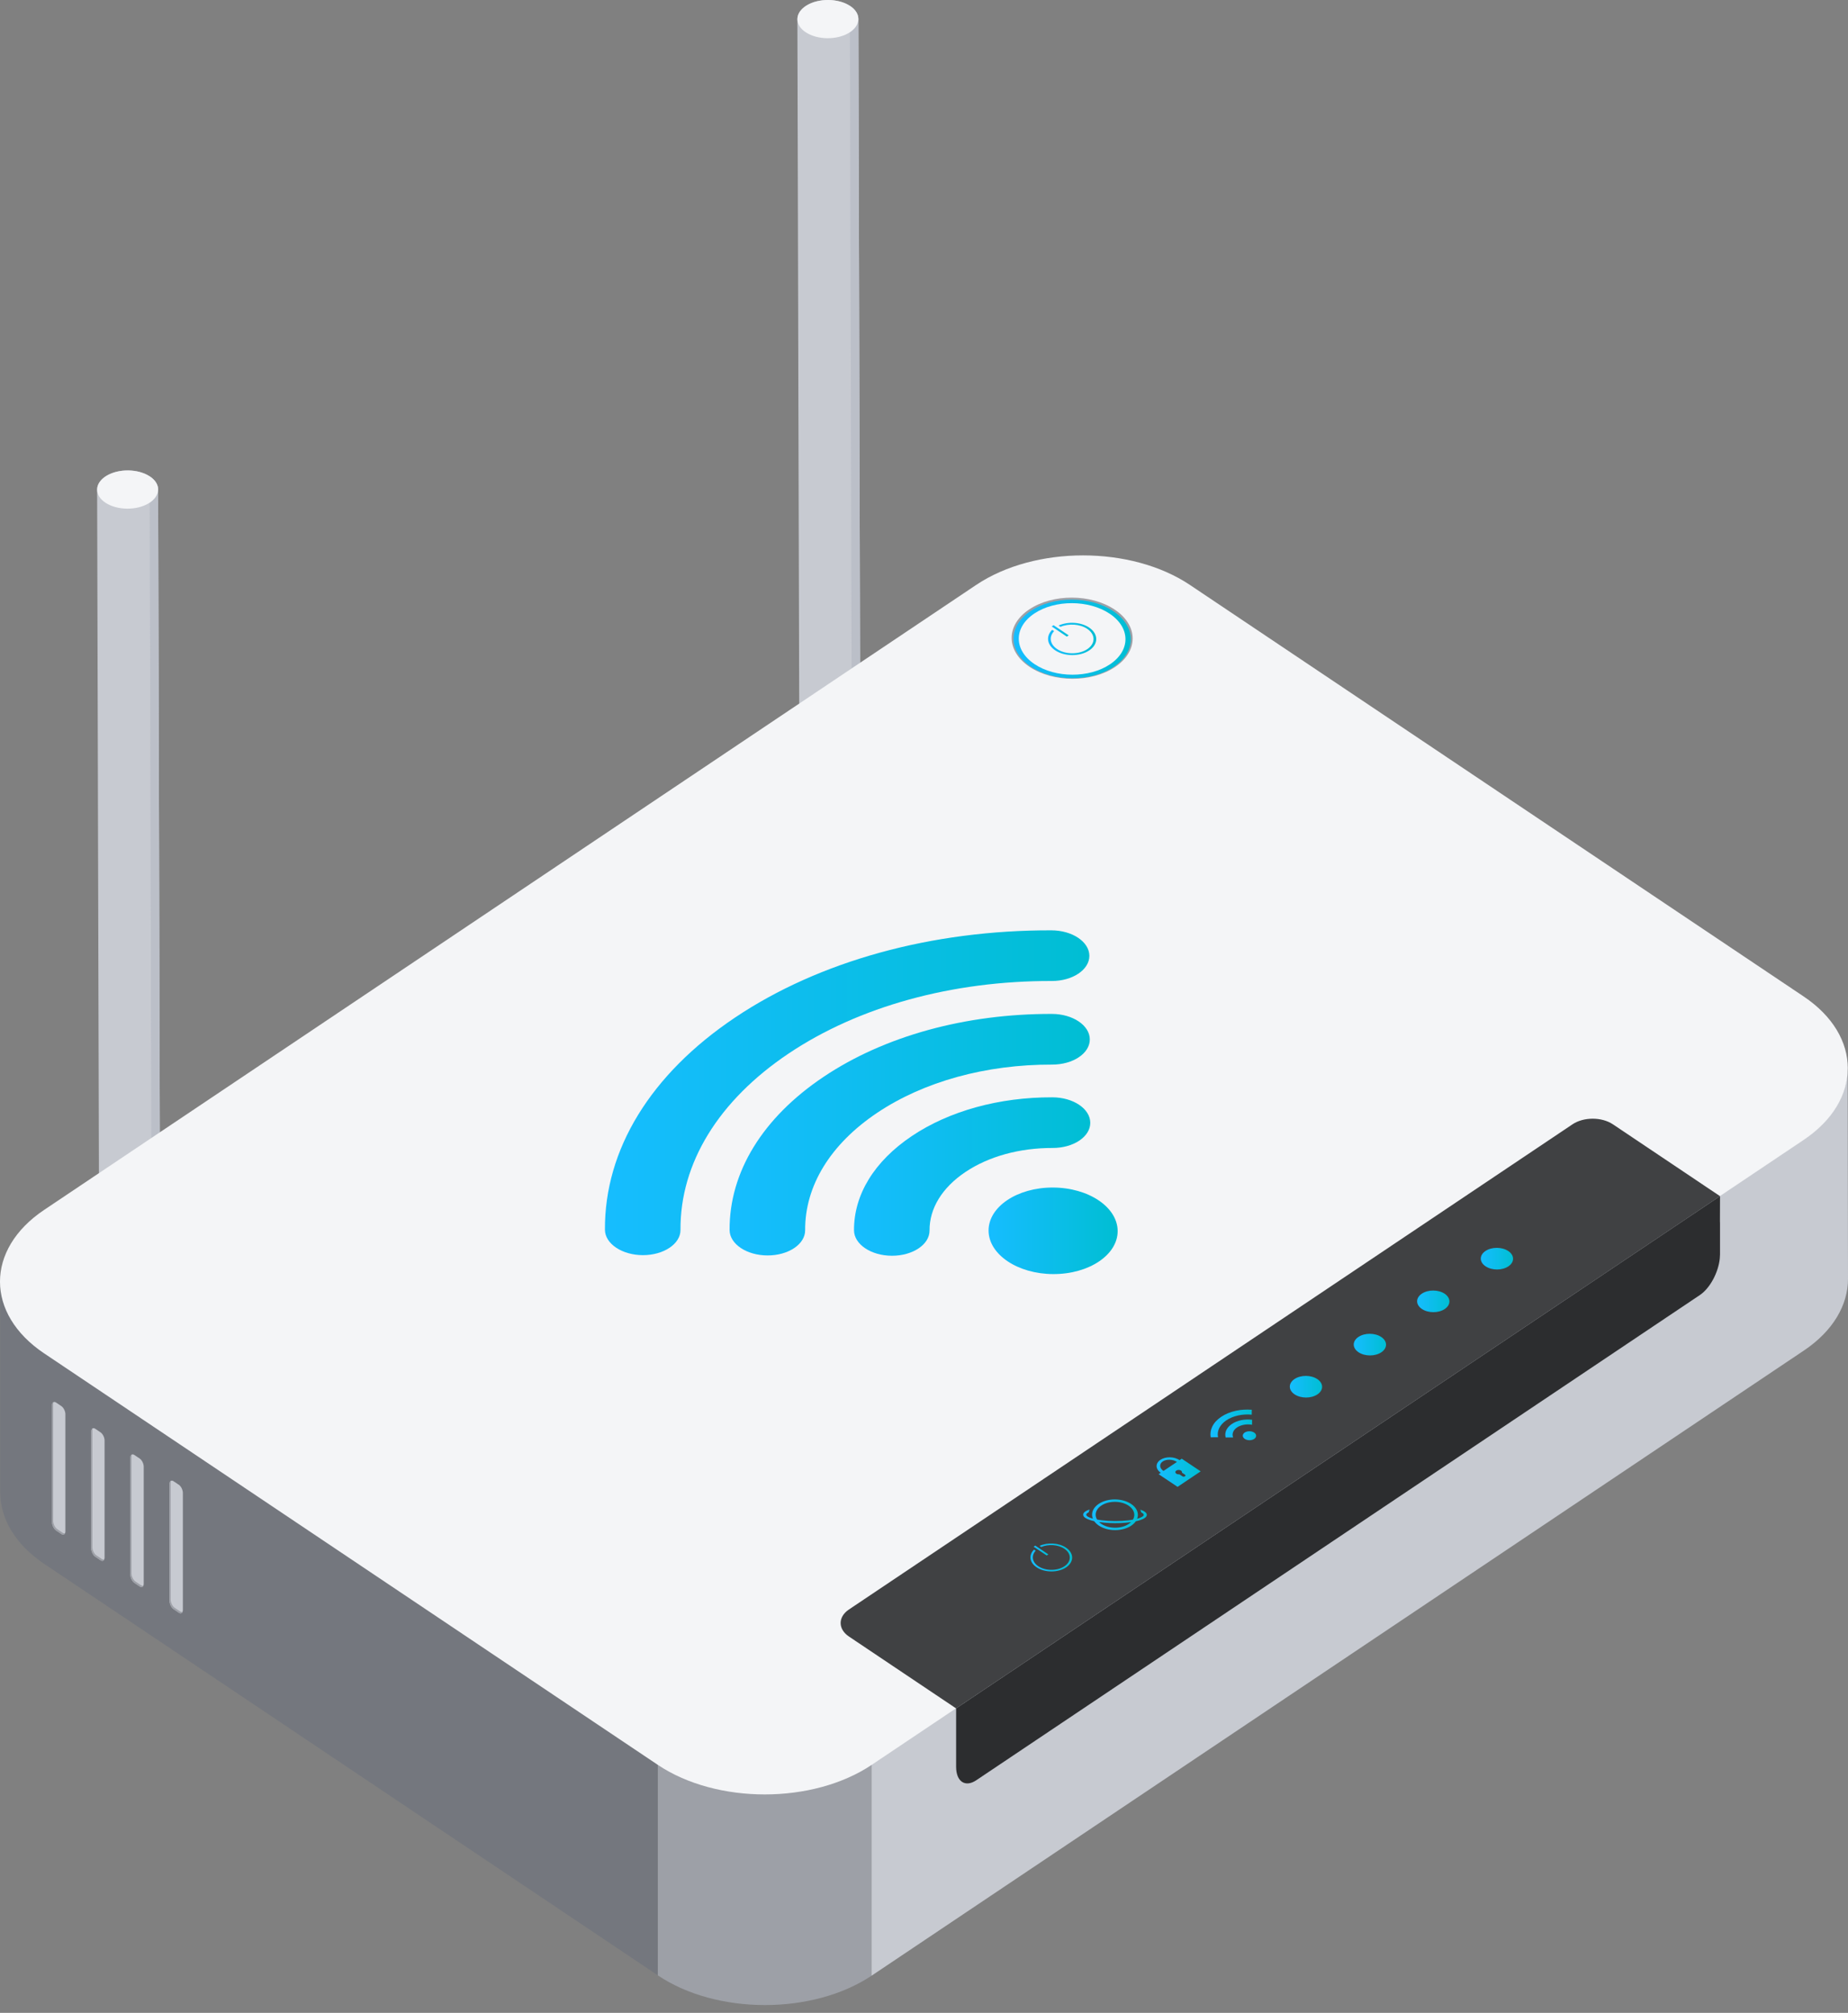 <svg width="101" height="110" viewBox="0 0 101 110" fill="none" xmlns="http://www.w3.org/2000/svg">
<rect x="0" y="0" width="101" height="110" fill="#808080" stroke="none"/>
<g clip-path="url(#clip0_15_1307)">
<path d="M35.947 96.412V107.948L35.963 107.959C39.173 110.111 44.421 110.114 47.637 107.969V96.412C44.422 98.568 39.162 98.568 35.947 96.412Z" fill="#9DA0A7"/>
<path d="M2.406 73.924C0.925 72.931 0.128 71.646 0.012 70.338V81.551C0.012 82.972 0.815 84.393 2.423 85.47L35.946 107.947V96.412L2.406 73.924Z" fill="#74777E"/>
<path d="M100.96 58.735C100.825 60.022 100.031 61.282 98.572 62.26L47.637 96.412V107.969C47.642 107.966 47.648 107.962 47.653 107.959L98.588 73.807C100.196 72.729 101 71.308 101 69.888L100.98 58.194C100.98 58.375 100.986 58.556 100.96 58.736L100.96 58.735Z" fill="#C7CAD1"/>
<path d="M8.74 64.43C8.74 64.426 8.74 64.422 8.74 64.418L8.731 61.006C8.727 59.415 8.722 57.77 8.718 56.09L8.711 53.544C8.708 52.31 8.705 51.062 8.702 49.807L8.7 48.966C8.697 47.844 8.694 46.716 8.691 45.588L8.682 42.188C8.681 41.916 8.68 41.645 8.68 41.373L8.67 37.623C8.668 36.774 8.665 35.932 8.663 35.098L8.65 30.151C8.647 28.987 8.644 27.849 8.641 26.749C8.641 26.489 8.487 26.23 8.177 26.029C8.136 26.002 8.094 25.977 8.049 25.954C8.034 25.946 8.019 25.939 8.004 25.932C7.973 25.917 7.944 25.902 7.912 25.889C7.91 25.888 7.907 25.886 7.905 25.885C7.898 25.882 7.89 25.88 7.883 25.877C7.833 25.857 7.782 25.839 7.73 25.822C7.721 25.82 7.713 25.816 7.704 25.813C7.694 25.81 7.684 25.808 7.674 25.805C7.639 25.795 7.605 25.787 7.57 25.778C7.556 25.775 7.543 25.771 7.53 25.768C7.522 25.766 7.514 25.765 7.507 25.764C7.477 25.757 7.447 25.752 7.417 25.747C7.4 25.744 7.383 25.74 7.365 25.738C7.359 25.737 7.353 25.737 7.347 25.735C7.319 25.731 7.29 25.729 7.263 25.726C7.243 25.723 7.224 25.72 7.205 25.719C7.199 25.719 7.193 25.719 7.187 25.718C7.159 25.715 7.131 25.714 7.102 25.713C7.082 25.712 7.062 25.71 7.041 25.709C7.036 25.709 7.031 25.709 7.026 25.709C6.994 25.709 6.962 25.709 6.93 25.71C6.911 25.71 6.891 25.71 6.873 25.71C6.869 25.71 6.866 25.711 6.862 25.711C6.805 25.713 6.747 25.718 6.69 25.723C6.69 25.723 6.69 25.723 6.689 25.723C6.687 25.723 6.686 25.724 6.684 25.724C6.623 25.731 6.562 25.741 6.503 25.752C6.495 25.753 6.488 25.753 6.481 25.755C6.464 25.759 6.447 25.763 6.43 25.767C6.406 25.772 6.381 25.777 6.356 25.783C6.331 25.79 6.306 25.797 6.28 25.804C6.256 25.811 6.232 25.818 6.208 25.826C6.201 25.829 6.192 25.831 6.184 25.833C6.174 25.837 6.164 25.842 6.153 25.846C6.111 25.861 6.069 25.878 6.027 25.896C6.011 25.902 5.995 25.91 5.979 25.917C5.925 25.942 5.871 25.969 5.821 26C5.794 26.017 5.767 26.033 5.742 26.051C5.735 26.056 5.728 26.062 5.721 26.067C5.705 26.079 5.689 26.092 5.673 26.104C5.654 26.119 5.635 26.134 5.617 26.15C5.603 26.163 5.589 26.175 5.576 26.188C5.567 26.197 5.558 26.205 5.55 26.213C5.544 26.218 5.54 26.225 5.534 26.231C5.511 26.257 5.489 26.283 5.469 26.31C5.464 26.317 5.456 26.324 5.451 26.332C5.448 26.336 5.447 26.339 5.445 26.342C5.43 26.364 5.417 26.386 5.405 26.407C5.399 26.418 5.392 26.428 5.387 26.439C5.386 26.441 5.385 26.443 5.384 26.445C5.375 26.463 5.369 26.481 5.361 26.499C5.356 26.513 5.348 26.527 5.344 26.541C5.343 26.542 5.343 26.544 5.342 26.546C5.337 26.562 5.334 26.579 5.33 26.595C5.326 26.611 5.321 26.626 5.318 26.642C5.318 26.644 5.318 26.646 5.318 26.648C5.315 26.665 5.314 26.682 5.313 26.7C5.311 26.715 5.309 26.73 5.308 26.745C5.308 26.749 5.308 26.753 5.308 26.757L5.317 29.896C5.322 31.992 5.328 34.184 5.334 36.431L5.34 38.687C5.343 39.937 5.346 41.199 5.35 42.467L5.36 46.512C5.362 47.246 5.364 47.98 5.366 48.713L5.376 52.496C5.378 53.253 5.38 54.005 5.382 54.752L5.399 61.295C5.402 62.365 5.405 63.411 5.408 64.426C5.408 64.685 5.563 64.944 5.872 65.146C5.913 65.172 5.956 65.197 6 65.221C6.014 65.228 6.03 65.235 6.045 65.242C6.075 65.257 6.106 65.272 6.137 65.286C6.14 65.287 6.141 65.288 6.144 65.289C6.151 65.292 6.159 65.294 6.166 65.297C6.216 65.317 6.267 65.336 6.319 65.352C6.328 65.355 6.336 65.358 6.345 65.361C6.355 65.364 6.366 65.366 6.376 65.369C6.41 65.379 6.445 65.388 6.479 65.396C6.493 65.4 6.506 65.404 6.52 65.407C6.527 65.408 6.535 65.409 6.543 65.411C6.572 65.417 6.603 65.422 6.632 65.427C6.65 65.43 6.667 65.434 6.684 65.437C6.69 65.438 6.696 65.438 6.703 65.439C6.731 65.443 6.759 65.446 6.787 65.449C6.807 65.451 6.825 65.454 6.845 65.456C6.851 65.456 6.857 65.456 6.862 65.457C6.89 65.459 6.919 65.46 6.948 65.461C6.968 65.463 6.988 65.464 7.008 65.465C7.013 65.465 7.018 65.465 7.023 65.465C7.056 65.465 7.088 65.465 7.12 65.464C7.139 65.464 7.158 65.464 7.177 65.464C7.181 65.464 7.184 65.463 7.187 65.463C7.245 65.461 7.302 65.456 7.359 65.45C7.359 65.45 7.36 65.45 7.36 65.45C7.362 65.45 7.363 65.45 7.365 65.449C7.427 65.442 7.488 65.433 7.548 65.422C7.555 65.421 7.562 65.42 7.569 65.418C7.586 65.415 7.603 65.41 7.62 65.407C7.645 65.401 7.67 65.396 7.694 65.389C7.719 65.383 7.745 65.376 7.769 65.369C7.794 65.362 7.818 65.355 7.841 65.347C7.849 65.344 7.858 65.342 7.866 65.339C7.876 65.336 7.886 65.331 7.896 65.327C7.939 65.312 7.981 65.295 8.023 65.277C8.039 65.27 8.055 65.263 8.071 65.256C8.125 65.23 8.178 65.203 8.229 65.173C8.256 65.156 8.283 65.139 8.308 65.121C8.315 65.116 8.322 65.11 8.329 65.105C8.345 65.093 8.361 65.081 8.376 65.069C8.396 65.054 8.415 65.038 8.433 65.023C8.447 65.01 8.461 64.998 8.474 64.984C8.483 64.976 8.492 64.968 8.5 64.96C8.506 64.954 8.51 64.948 8.515 64.942C8.539 64.916 8.561 64.89 8.581 64.863C8.586 64.855 8.594 64.848 8.599 64.84C8.602 64.837 8.603 64.833 8.605 64.83C8.62 64.809 8.633 64.787 8.645 64.765C8.651 64.754 8.658 64.744 8.664 64.734C8.665 64.731 8.665 64.73 8.666 64.727C8.675 64.709 8.682 64.691 8.689 64.673C8.695 64.659 8.702 64.645 8.706 64.632C8.707 64.63 8.707 64.628 8.708 64.626C8.713 64.61 8.716 64.593 8.72 64.577C8.724 64.562 8.729 64.546 8.732 64.53C8.732 64.528 8.732 64.526 8.733 64.524C8.736 64.507 8.736 64.49 8.738 64.473C8.739 64.458 8.742 64.442 8.742 64.427L8.74 64.43Z" fill="#C7CAD1"/>
<path d="M8.74 64.418C8.739 64.159 8.585 63.899 8.276 63.698L8.177 26.03C8.486 26.231 8.64 26.49 8.641 26.75C8.671 38.05 8.71 53.117 8.74 64.418Z" fill="#BBBFC8"/>
<mask id="mask0_15_1307" style="mask-type:luminance" maskUnits="userSpaceOnUse" x="8" y="26" width="1" height="39">
<path d="M8.742 64.417C8.741 64.158 8.587 63.899 8.278 63.697L8.179 26.029C8.488 26.23 8.642 26.49 8.643 26.749C8.673 38.049 8.712 53.117 8.742 64.417Z" fill="white"/>
</mask>
<g mask="url(#mask0_15_1307)">
<path d="M8.742 64.417L8.643 26.749C8.643 26.49 8.488 26.23 8.179 26.029L8.278 63.697C8.587 63.899 8.741 64.158 8.742 64.417Z" fill="#BBBFC8"/>
</g>
<path d="M8.177 26.029C8.814 26.444 8.792 27.105 8.128 27.505C7.464 27.906 6.409 27.894 5.772 27.479C5.135 27.064 5.157 26.404 5.821 26.003C6.485 25.603 7.54 25.614 8.177 26.029Z" fill="#F4F5F7"/>
<path d="M47.012 38.719C47.012 38.715 47.012 38.711 47.012 38.707L47.003 35.295C46.999 33.705 46.995 32.06 46.99 30.38L46.983 27.833C46.98 26.599 46.977 25.352 46.974 24.097L46.972 23.256C46.969 22.133 46.966 21.006 46.963 19.878L46.954 16.478C46.953 16.206 46.952 15.935 46.952 15.663L46.942 11.912C46.94 11.063 46.937 10.221 46.935 9.388L46.922 4.441C46.919 3.276 46.916 2.139 46.914 1.038C46.913 0.779 46.759 0.52 46.45 0.318C46.408 0.292 46.366 0.267 46.321 0.244C46.307 0.235 46.291 0.229 46.276 0.222C46.245 0.207 46.216 0.192 46.184 0.178C46.182 0.177 46.179 0.176 46.178 0.175C46.17 0.172 46.162 0.17 46.155 0.167C46.105 0.147 46.054 0.129 46.002 0.112C45.993 0.109 45.985 0.106 45.977 0.103C45.967 0.1 45.956 0.098 45.946 0.095C45.911 0.085 45.877 0.076 45.842 0.068C45.829 0.064 45.815 0.06 45.802 0.057C45.794 0.056 45.786 0.055 45.779 0.053C45.749 0.047 45.719 0.042 45.689 0.037C45.672 0.034 45.655 0.03 45.638 0.028C45.631 0.027 45.625 0.027 45.619 0.026C45.591 0.022 45.563 0.019 45.535 0.016C45.515 0.014 45.496 0.011 45.477 0.009C45.471 0.009 45.465 0.009 45.459 0.008C45.431 0.006 45.403 0.004 45.374 0.003C45.354 0.002 45.334 0 45.313 -0C45.309 -0 45.303 -0 45.298 -0C45.266 -0 45.234 -0 45.202 0C45.183 0 45.163 0 45.145 0C45.141 0 45.138 0.001 45.134 0.001C45.077 0.003 45.02 0.008 44.962 0.014C44.962 0.014 44.962 0.014 44.962 0.014C44.959 0.014 44.958 0.014 44.956 0.014C44.895 0.021 44.834 0.031 44.775 0.042C44.767 0.043 44.76 0.044 44.753 0.045C44.736 0.049 44.719 0.053 44.702 0.057C44.678 0.062 44.653 0.068 44.629 0.074C44.603 0.08 44.578 0.087 44.553 0.094C44.528 0.101 44.504 0.108 44.481 0.116C44.473 0.119 44.464 0.121 44.456 0.124C44.446 0.127 44.436 0.132 44.425 0.136C44.383 0.151 44.341 0.168 44.299 0.186C44.283 0.193 44.267 0.2 44.251 0.207C44.197 0.233 44.144 0.26 44.093 0.29C44.066 0.307 44.039 0.324 44.014 0.342C44.007 0.347 44 0.352 43.993 0.358C43.977 0.37 43.961 0.382 43.946 0.394C43.926 0.409 43.907 0.425 43.889 0.44C43.875 0.453 43.861 0.465 43.848 0.479C43.839 0.487 43.83 0.495 43.822 0.503C43.816 0.509 43.812 0.515 43.807 0.521C43.783 0.547 43.761 0.573 43.741 0.6C43.736 0.608 43.728 0.615 43.723 0.623C43.72 0.626 43.719 0.63 43.717 0.633C43.702 0.654 43.69 0.676 43.678 0.698C43.672 0.708 43.664 0.718 43.659 0.729C43.658 0.731 43.657 0.733 43.656 0.735C43.647 0.753 43.641 0.771 43.633 0.789C43.628 0.803 43.62 0.817 43.616 0.831C43.615 0.833 43.615 0.834 43.614 0.837C43.609 0.853 43.606 0.869 43.602 0.886C43.598 0.901 43.593 0.917 43.59 0.932C43.59 0.934 43.59 0.936 43.59 0.938C43.587 0.955 43.586 0.973 43.585 0.99C43.583 1.005 43.581 1.02 43.58 1.035C43.58 1.039 43.58 1.044 43.58 1.048L43.589 4.186C43.594 6.283 43.6 8.474 43.606 10.721L43.612 12.977C43.615 14.227 43.618 15.489 43.622 16.757L43.632 20.802C43.634 21.537 43.636 22.27 43.638 23.003L43.648 26.786C43.65 27.544 43.652 28.296 43.654 29.042L43.672 35.585C43.675 36.655 43.677 37.701 43.68 38.716C43.681 38.975 43.835 39.235 44.144 39.436C44.185 39.462 44.228 39.487 44.272 39.511C44.286 39.518 44.302 39.525 44.317 39.533C44.348 39.548 44.378 39.563 44.409 39.576C44.412 39.577 44.414 39.578 44.416 39.579C44.423 39.582 44.431 39.585 44.438 39.587C44.488 39.608 44.539 39.626 44.591 39.642C44.6 39.645 44.608 39.648 44.617 39.651C44.627 39.654 44.638 39.657 44.648 39.66C44.682 39.669 44.717 39.678 44.752 39.687C44.765 39.69 44.778 39.694 44.792 39.697C44.799 39.699 44.807 39.699 44.815 39.701C44.844 39.707 44.875 39.712 44.904 39.718C44.922 39.721 44.939 39.725 44.956 39.727C44.962 39.728 44.968 39.728 44.975 39.729C45.003 39.733 45.031 39.736 45.059 39.739C45.079 39.741 45.097 39.744 45.117 39.746C45.123 39.746 45.129 39.746 45.134 39.747C45.163 39.749 45.191 39.751 45.22 39.752C45.24 39.753 45.26 39.755 45.28 39.755C45.285 39.755 45.29 39.755 45.295 39.755C45.328 39.755 45.36 39.755 45.392 39.754C45.411 39.754 45.431 39.754 45.449 39.754C45.453 39.754 45.456 39.753 45.459 39.753C45.517 39.751 45.575 39.746 45.632 39.74C45.632 39.74 45.632 39.74 45.633 39.74C45.634 39.74 45.636 39.74 45.638 39.74C45.699 39.733 45.76 39.723 45.82 39.712C45.827 39.711 45.835 39.71 45.842 39.709C45.858 39.705 45.875 39.7 45.892 39.697C45.917 39.692 45.942 39.686 45.966 39.68C45.991 39.673 46.017 39.666 46.042 39.659C46.066 39.652 46.09 39.645 46.114 39.637C46.122 39.634 46.13 39.632 46.138 39.63C46.149 39.626 46.159 39.621 46.169 39.617C46.212 39.602 46.254 39.585 46.295 39.567C46.312 39.56 46.328 39.553 46.344 39.546C46.398 39.521 46.451 39.493 46.501 39.463C46.529 39.446 46.555 39.429 46.581 39.412C46.588 39.407 46.594 39.401 46.601 39.395C46.618 39.383 46.634 39.371 46.649 39.359C46.668 39.344 46.687 39.329 46.705 39.313C46.719 39.3 46.733 39.288 46.747 39.275C46.755 39.266 46.765 39.258 46.773 39.25C46.779 39.245 46.782 39.238 46.788 39.232C46.812 39.206 46.833 39.18 46.853 39.153C46.859 39.145 46.866 39.139 46.872 39.13C46.874 39.127 46.876 39.123 46.878 39.121C46.893 39.099 46.905 39.077 46.917 39.055C46.923 39.044 46.931 39.034 46.936 39.024C46.937 39.022 46.938 39.02 46.939 39.017C46.948 39 46.954 38.981 46.962 38.963C46.967 38.949 46.975 38.936 46.979 38.922C46.98 38.92 46.98 38.918 46.981 38.916C46.986 38.9 46.989 38.884 46.993 38.868C46.997 38.852 47.002 38.837 47.005 38.82C47.005 38.819 47.005 38.816 47.005 38.815C47.008 38.797 47.009 38.781 47.01 38.763C47.012 38.748 47.014 38.733 47.015 38.718L47.012 38.719Z" fill="#C7CAD1"/>
<path d="M47.012 38.708C47.012 38.448 46.857 38.189 46.548 37.988L46.449 0.319C46.758 0.52 46.912 0.78 46.913 1.039C46.943 12.34 46.982 27.407 47.012 38.708Z" fill="#BBBFC8"/>
<mask id="mask1_15_1307" style="mask-type:luminance" maskUnits="userSpaceOnUse" x="46" y="0" width="2" height="39">
<path d="M47.013 38.708C47.013 38.448 46.858 38.189 46.549 37.988L46.451 0.319C46.76 0.52 46.914 0.78 46.915 1.039C46.944 12.34 46.984 27.407 47.013 38.708Z" fill="white"/>
</mask>
<g mask="url(#mask1_15_1307)">
<path d="M47.013 38.708L46.915 1.039C46.914 0.78 46.76 0.52 46.451 0.319L46.549 37.988C46.858 38.189 47.012 38.448 47.013 38.708Z" fill="#BBBFC8"/>
</g>
<path d="M2.411 73.96C-0.804 71.804 -0.804 68.277 2.411 66.121L53.347 31.969C56.562 29.813 61.822 29.813 65.038 31.969L98.577 54.457C101.792 56.612 101.792 60.14 98.577 62.296L47.642 96.448C44.426 98.603 39.166 98.603 35.951 96.448L2.411 73.96Z" fill="#F4F5F7"/>
<path d="M46.449 0.319C47.086 0.734 47.064 1.394 46.4 1.795C45.736 2.195 44.682 2.184 44.044 1.769C43.407 1.354 43.429 0.693 44.093 0.293C44.757 -0.108 45.812 -0.096 46.449 0.319Z" fill="#F4F5F7"/>
<path d="M92.902 64.629L88.149 61.442C87.543 61.035 86.55 61.035 85.944 61.442L46.399 87.957C45.792 88.364 45.792 89.029 46.399 89.436L48.775 91.03L52.254 93.363L53.357 92.623L92.902 66.109L94.005 65.369L92.902 64.63V64.629Z" fill="#404143"/>
<path d="M54.029 67.255C54.036 68.561 55.622 69.624 57.569 69.628C59.517 69.632 61.09 68.578 61.084 67.272C61.076 65.966 59.491 64.903 57.543 64.898C55.595 64.894 54.022 65.948 54.029 67.255H54.029Z" fill="url(#paint0_linear_15_1307)"/>
<path d="M49.833 62.086C47.786 63.459 46.663 65.288 46.675 67.237C46.679 68.001 47.606 68.623 48.746 68.626C49.887 68.628 50.807 68.011 50.803 67.246C50.795 66.038 51.492 64.902 52.763 64.05C54.034 63.197 55.728 62.731 57.53 62.736C58.101 62.737 58.617 62.583 58.988 62.334C59.361 62.083 59.59 61.739 59.587 61.357C59.584 60.592 58.656 59.97 57.516 59.968C54.609 59.959 51.88 60.712 49.833 62.085V62.086Z" fill="url(#paint1_linear_15_1307)"/>
<path d="M45.008 58.851C41.681 61.082 39.858 64.055 39.875 67.221C39.879 67.985 40.807 68.607 41.947 68.609C43.088 68.612 44.009 67.995 44.004 67.23C43.99 64.804 45.388 62.526 47.938 60.816C50.487 59.107 53.886 58.169 57.505 58.179C58.075 58.18 58.591 58.026 58.962 57.777C59.336 57.527 59.564 57.182 59.562 56.8C59.558 56.035 58.63 55.413 57.49 55.41C52.767 55.399 48.335 56.62 45.008 58.851Z" fill="url(#paint2_linear_15_1307)"/>
<path d="M57.466 50.842C50.924 50.825 44.782 52.518 40.172 55.609C35.562 58.7 33.037 62.817 33.062 67.204C33.067 67.969 33.994 68.59 35.134 68.593C35.705 68.594 36.22 68.44 36.592 68.19C36.964 67.941 37.195 67.595 37.191 67.213C37.17 63.566 39.271 60.143 43.103 57.573C46.935 55.004 52.041 53.597 57.481 53.611C58.621 53.613 59.541 52.996 59.538 52.232C59.533 51.468 58.605 50.846 57.466 50.842V50.842Z" fill="url(#paint3_linear_15_1307)"/>
<path d="M94.005 65.369L90.526 67.702L53.962 92.218L52.255 93.363V96.55C52.255 97.363 52.751 97.696 53.358 97.289L92.903 70.774C93.457 70.403 93.917 69.538 93.993 68.772H93.993V68.766C94.001 68.695 94.005 68.624 94.005 68.556V66.848C94.005 66.807 94.003 66.767 94.001 66.729L94.005 65.369L94.005 65.369Z" fill="#2C2D2F"/>
<path d="M3.574 83.684C3.574 83.847 3.475 83.913 3.353 83.832L3.067 83.64C2.946 83.558 2.846 83.358 2.846 83.196V76.798C2.846 76.635 2.946 76.569 3.067 76.65L3.353 76.842C3.475 76.924 3.574 77.124 3.574 77.286V83.684Z" fill="#C7CAD1"/>
<path d="M3.558 83.784C3.525 83.87 3.446 83.894 3.354 83.832L3.068 83.639C2.946 83.558 2.846 83.358 2.846 83.195V76.797C2.846 76.707 2.877 76.648 2.924 76.625C2.914 76.652 2.908 76.686 2.908 76.726V83.124C2.908 83.286 3.007 83.486 3.129 83.567L3.416 83.76C3.47 83.797 3.52 83.803 3.558 83.784V83.784Z" fill="#9DA0A7"/>
<path d="M5.715 85.118C5.715 85.28 5.616 85.347 5.494 85.266L5.208 85.073C5.087 84.992 4.987 84.792 4.987 84.629V78.231C4.987 78.069 5.087 78.002 5.208 78.083L5.494 78.276C5.616 78.357 5.715 78.557 5.715 78.719V85.118Z" fill="#C7CAD1"/>
<path d="M5.698 85.217C5.665 85.303 5.586 85.326 5.494 85.264L5.208 85.072C5.086 84.99 4.986 84.79 4.986 84.628V78.23C4.986 78.139 5.017 78.08 5.064 78.058C5.054 78.084 5.048 78.118 5.048 78.158V84.556C5.048 84.719 5.147 84.919 5.269 85L5.556 85.192C5.61 85.229 5.66 85.235 5.698 85.216V85.217Z" fill="#9DA0A7"/>
<path d="M7.855 86.55C7.855 86.713 7.756 86.78 7.635 86.698L7.348 86.506C7.227 86.425 7.127 86.225 7.127 86.062V79.664C7.127 79.502 7.227 79.435 7.348 79.516L7.635 79.709C7.756 79.79 7.855 79.99 7.855 80.152V86.55Z" fill="#C7CAD1"/>
<path d="M7.838 86.65C7.805 86.736 7.726 86.76 7.634 86.697L7.348 86.505C7.226 86.424 7.126 86.224 7.126 86.061V79.663C7.126 79.573 7.157 79.514 7.204 79.491C7.194 79.518 7.188 79.552 7.188 79.592V85.99C7.188 86.152 7.287 86.352 7.409 86.433L7.696 86.626C7.75 86.663 7.8 86.669 7.838 86.65V86.65Z" fill="#9DA0A7"/>
<path d="M9.994 87.984C9.994 88.146 9.895 88.213 9.774 88.132L9.487 87.939C9.366 87.858 9.266 87.658 9.266 87.496V81.098C9.266 80.935 9.366 80.868 9.487 80.95L9.774 81.142C9.895 81.223 9.994 81.423 9.994 81.586V87.984Z" fill="#C7CAD1"/>
<path d="M9.978 88.084C9.945 88.169 9.866 88.193 9.774 88.131L9.488 87.938C9.366 87.857 9.266 87.657 9.266 87.495V81.096C9.266 81.006 9.297 80.947 9.344 80.925C9.334 80.951 9.328 80.985 9.328 81.025V87.423C9.328 87.585 9.427 87.785 9.549 87.867L9.836 88.059C9.89 88.096 9.94 88.102 9.978 88.083V88.084Z" fill="#9DA0A7"/>
<path d="M72.002 76.203C71.658 76.433 71.1 76.432 70.754 76.2C70.408 75.969 70.406 75.594 70.749 75.364C71.093 75.134 71.651 75.135 71.997 75.367C72.343 75.599 72.345 75.973 72.002 76.203Z" fill="url(#paint4_linear_15_1307)"/>
<path d="M75.495 73.902C75.152 74.132 74.594 74.131 74.248 73.899C73.902 73.668 73.9 73.293 74.243 73.063C74.587 72.833 75.145 72.834 75.491 73.066C75.837 73.297 75.839 73.672 75.495 73.902Z" fill="url(#paint5_linear_15_1307)"/>
<path d="M78.96 71.538C78.617 71.768 78.058 71.766 77.712 71.535C77.366 71.303 77.364 70.928 77.708 70.698C78.051 70.469 78.609 70.47 78.956 70.701C79.301 70.933 79.303 71.308 78.96 71.538Z" fill="url(#paint6_linear_15_1307)"/>
<path d="M82.439 69.205C82.096 69.435 81.537 69.434 81.191 69.202C80.845 68.97 80.843 68.596 81.187 68.366C81.53 68.136 82.088 68.137 82.434 68.369C82.78 68.6 82.782 68.975 82.439 69.205Z" fill="url(#paint7_linear_15_1307)"/>
<path d="M57.296 84.946L57.206 85.006L56.491 84.527L56.581 84.467L57.296 84.946Z" fill="url(#paint8_linear_15_1307)"/>
<path d="M56.815 84.481L56.908 84.543C57.298 84.375 57.827 84.407 58.17 84.637C58.566 84.902 58.568 85.332 58.175 85.596C57.783 85.859 57.141 85.857 56.745 85.592C56.402 85.362 56.355 85.007 56.605 84.746L56.513 84.684C56.214 84.98 56.261 85.389 56.656 85.653C57.101 85.951 57.823 85.953 58.266 85.657C58.708 85.36 58.706 84.876 58.26 84.577C57.867 84.313 57.257 84.281 56.815 84.482V84.481Z" fill="url(#paint9_linear_15_1307)"/>
<path d="M60.056 83.373C59.566 83.045 59.563 82.512 60.05 82.186C60.536 81.86 61.33 81.862 61.82 82.19C62.31 82.518 62.313 83.052 61.826 83.377C61.34 83.703 60.546 83.701 60.056 83.373ZM61.682 82.283C61.269 82.006 60.599 82.004 60.189 82.28C59.778 82.555 59.781 83.004 60.194 83.281C60.608 83.558 61.278 83.56 61.688 83.284C62.098 83.009 62.095 82.56 61.682 82.283Z" fill="url(#paint10_linear_15_1307)"/>
<path d="M62.678 82.787C62.677 82.67 62.539 82.574 62.32 82.5C62.344 82.55 62.361 82.601 62.371 82.652C62.396 82.663 62.416 82.675 62.434 82.687C62.483 82.72 62.508 82.753 62.508 82.785C62.508 82.818 62.483 82.851 62.434 82.883C62.416 82.895 62.396 82.907 62.371 82.918C62.315 82.947 62.24 82.973 62.149 82.997C62.081 83.016 62.003 83.034 61.917 83.049C61.842 83.063 61.759 83.075 61.671 83.086C61.458 83.112 61.212 83.127 60.94 83.126C60.669 83.125 60.421 83.109 60.207 83.082C60.118 83.071 60.035 83.058 59.96 83.044C59.874 83.029 59.798 83.011 59.729 82.992C59.638 82.968 59.563 82.94 59.504 82.911C59.415 82.868 59.367 82.822 59.367 82.777C59.367 82.732 59.415 82.687 59.504 82.645C59.514 82.593 59.531 82.542 59.553 82.493C59.336 82.565 59.199 82.661 59.199 82.777C59.199 82.844 59.244 82.903 59.322 82.955C59.382 82.995 59.462 83.031 59.556 83.063H59.556C59.63 83.088 59.714 83.111 59.803 83.131C59.862 83.144 59.924 83.155 59.988 83.166C60.014 83.17 60.04 83.174 60.067 83.178C60.165 83.193 60.267 83.205 60.372 83.214C60.557 83.231 60.75 83.24 60.941 83.24C61.13 83.24 61.322 83.233 61.506 83.218C61.611 83.208 61.713 83.197 61.812 83.183C61.905 83.17 61.993 83.154 62.076 83.136C62.166 83.117 62.248 83.095 62.322 83.071C62.54 82.999 62.677 82.902 62.677 82.786L62.678 82.787Z" fill="url(#paint11_linear_15_1307)"/>
<path d="M64.587 79.717L64.47 79.795C64.174 79.597 63.703 79.59 63.419 79.78C63.136 79.971 63.145 80.286 63.441 80.485L63.324 80.563L64.358 81.256L65.621 80.409L64.587 79.716V79.717ZM63.549 79.867C63.752 79.731 64.1 79.743 64.324 79.893L63.588 80.387C63.364 80.236 63.346 80.003 63.55 79.867L63.549 79.867ZM64.762 80.68C64.724 80.706 64.662 80.706 64.624 80.68L64.459 80.57C64.401 80.578 64.338 80.568 64.293 80.537C64.222 80.49 64.222 80.413 64.291 80.366C64.362 80.319 64.476 80.319 64.547 80.366C64.592 80.397 64.609 80.439 64.596 80.478L64.761 80.588C64.8 80.614 64.8 80.655 64.762 80.68Z" fill="url(#paint12_linear_15_1307)"/>
<path d="M68.429 77.863C68.138 77.81 67.825 77.864 67.611 78.008C67.397 78.151 67.317 78.361 67.395 78.556L66.988 78.558C66.913 78.287 67.038 78.012 67.328 77.818C67.618 77.623 68.028 77.539 68.432 77.59L68.428 77.862L68.429 77.863Z" fill="url(#paint13_linear_15_1307)"/>
<path d="M68.412 77.311C67.904 77.262 67.391 77.375 67.028 77.617C66.665 77.861 66.498 78.204 66.571 78.545L66.17 78.548C66.136 78.353 66.164 78.154 66.252 77.969C66.35 77.763 66.516 77.581 66.745 77.427C66.974 77.274 67.246 77.163 67.553 77.096C67.829 77.037 68.126 77.019 68.416 77.042L68.412 77.311V77.311Z" fill="url(#paint14_linear_15_1307)"/>
<path d="M68.548 78.636C68.406 78.731 68.174 78.73 68.031 78.635C67.888 78.539 67.887 78.383 68.029 78.287C68.171 78.192 68.403 78.193 68.546 78.289C68.689 78.384 68.69 78.54 68.548 78.636Z" fill="url(#paint15_linear_15_1307)"/>
<path d="M60.926 33.316C62.222 34.185 62.23 35.588 60.943 36.45C59.657 37.313 57.563 37.308 56.267 36.439C54.971 35.57 54.964 34.166 56.25 33.304C57.537 32.441 59.63 32.446 60.926 33.316Z" fill="#9DA0A7"/>
<path d="M60.853 33.405C62.108 34.246 62.116 35.606 60.87 36.441C59.623 37.276 57.596 37.271 56.341 36.43C55.086 35.589 55.078 34.229 56.325 33.394C57.571 32.559 59.599 32.563 60.853 33.405Z" fill="url(#paint16_linear_15_1307)"/>
<path d="M60.65 33.54C61.792 34.306 61.799 35.544 60.665 36.304C59.53 37.065 57.684 37.06 56.542 36.294C55.399 35.529 55.392 34.291 56.527 33.53C57.661 32.77 59.507 32.774 60.65 33.54Z" fill="#F4F5F7"/>
<path d="M58.408 34.722L58.304 34.791L57.478 34.237L57.581 34.167L58.408 34.722Z" fill="url(#paint17_linear_15_1307)"/>
<path d="M57.853 34.185L57.96 34.257C58.411 34.063 59.023 34.099 59.42 34.365C59.878 34.672 59.881 35.169 59.426 35.474C58.972 35.779 58.23 35.777 57.773 35.47C57.375 35.204 57.321 34.794 57.611 34.491L57.504 34.419C57.158 34.762 57.213 35.235 57.669 35.54C58.184 35.886 59.02 35.887 59.531 35.544C60.043 35.202 60.04 34.641 59.524 34.295C59.069 33.99 58.364 33.953 57.853 34.185Z" fill="url(#paint18_linear_15_1307)"/>
</g>
<defs>
<linearGradient id="paint0_linear_15_1307" x1="54.029" y1="67.264" x2="61.084" y2="67.264" gradientUnits="userSpaceOnUse">
<stop stop-color="#16BDFF"/>
<stop offset="1" stop-color="#00BED3"/>
</linearGradient>
<linearGradient id="paint1_linear_15_1307" x1="46.674" y1="64.297" x2="59.588" y2="64.297" gradientUnits="userSpaceOnUse">
<stop stop-color="#16BDFF"/>
<stop offset="1" stop-color="#00BED3"/>
</linearGradient>
<linearGradient id="paint2_linear_15_1307" x1="39.875" y1="62.01" x2="59.562" y2="62.01" gradientUnits="userSpaceOnUse">
<stop stop-color="#16BDFF"/>
<stop offset="1" stop-color="#00BED3"/>
</linearGradient>
<linearGradient id="paint3_linear_15_1307" x1="33.062" y1="59.717" x2="59.538" y2="59.717" gradientUnits="userSpaceOnUse">
<stop stop-color="#16BDFF"/>
<stop offset="1" stop-color="#00BED3"/>
</linearGradient>
<linearGradient id="paint4_linear_15_1307" x1="70.493" y1="75.783" x2="72.258" y2="75.783" gradientUnits="userSpaceOnUse">
<stop stop-color="#16BDFF"/>
<stop offset="1" stop-color="#00BED3"/>
</linearGradient>
<linearGradient id="paint5_linear_15_1307" x1="73.987" y1="73.483" x2="75.751" y2="73.483" gradientUnits="userSpaceOnUse">
<stop stop-color="#16BDFF"/>
<stop offset="1" stop-color="#00BED3"/>
</linearGradient>
<linearGradient id="paint6_linear_15_1307" x1="77.452" y1="71.118" x2="79.216" y2="71.118" gradientUnits="userSpaceOnUse">
<stop stop-color="#16BDFF"/>
<stop offset="1" stop-color="#00BED3"/>
</linearGradient>
<linearGradient id="paint7_linear_15_1307" x1="80.931" y1="68.785" x2="82.695" y2="68.785" gradientUnits="userSpaceOnUse">
<stop stop-color="#16BDFF"/>
<stop offset="1" stop-color="#00BED3"/>
</linearGradient>
<linearGradient id="paint8_linear_15_1307" x1="56.491" y1="84.736" x2="57.296" y2="84.736" gradientUnits="userSpaceOnUse">
<stop stop-color="#16BDFF"/>
<stop offset="1" stop-color="#00BED3"/>
</linearGradient>
<linearGradient id="paint9_linear_15_1307" x1="56.32" y1="85.115" x2="58.597" y2="85.115" gradientUnits="userSpaceOnUse">
<stop stop-color="#16BDFF"/>
<stop offset="1" stop-color="#00BED3"/>
</linearGradient>
<linearGradient id="paint10_linear_15_1307" x1="59.687" y1="82.782" x2="62.189" y2="82.782" gradientUnits="userSpaceOnUse">
<stop stop-color="#16BDFF"/>
<stop offset="1" stop-color="#00BED3"/>
</linearGradient>
<linearGradient id="paint11_linear_15_1307" x1="59.199" y1="82.867" x2="62.678" y2="82.867" gradientUnits="userSpaceOnUse">
<stop stop-color="#16BDFF"/>
<stop offset="1" stop-color="#00BED3"/>
</linearGradient>
<linearGradient id="paint12_linear_15_1307" x1="63.213" y1="80.449" x2="65.621" y2="80.449" gradientUnits="userSpaceOnUse">
<stop stop-color="#16BDFF"/>
<stop offset="1" stop-color="#00BED3"/>
</linearGradient>
<linearGradient id="paint13_linear_15_1307" x1="66.967" y1="78.067" x2="68.433" y2="78.067" gradientUnits="userSpaceOnUse">
<stop stop-color="#16BDFF"/>
<stop offset="1" stop-color="#00BED3"/>
</linearGradient>
<linearGradient id="paint14_linear_15_1307" x1="66.156" y1="77.791" x2="68.416" y2="77.791" gradientUnits="userSpaceOnUse">
<stop stop-color="#16BDFF"/>
<stop offset="1" stop-color="#00BED3"/>
</linearGradient>
<linearGradient id="paint15_linear_15_1307" x1="67.923" y1="78.462" x2="68.654" y2="78.462" gradientUnits="userSpaceOnUse">
<stop stop-color="#16BDFF"/>
<stop offset="1" stop-color="#00BED3"/>
</linearGradient>
<linearGradient id="paint16_linear_15_1307" x1="55.395" y1="34.917" x2="61.8" y2="34.917" gradientUnits="userSpaceOnUse">
<stop stop-color="#16BDFF"/>
<stop offset="1" stop-color="#00BED3"/>
</linearGradient>
<linearGradient id="paint17_linear_15_1307" x1="57.478" y1="34.479" x2="58.408" y2="34.479" gradientUnits="userSpaceOnUse">
<stop stop-color="#16BDFF"/>
<stop offset="1" stop-color="#00BED3"/>
</linearGradient>
<linearGradient id="paint18_linear_15_1307" x1="57.28" y1="34.918" x2="59.913" y2="34.918" gradientUnits="userSpaceOnUse">
<stop stop-color="#16BDFF"/>
<stop offset="1" stop-color="#00BED3"/>
</linearGradient>
<clipPath id="clip0_15_1307">
<rect width="101" height="109.575" fill="white"/>
</clipPath>
</defs>
</svg>
